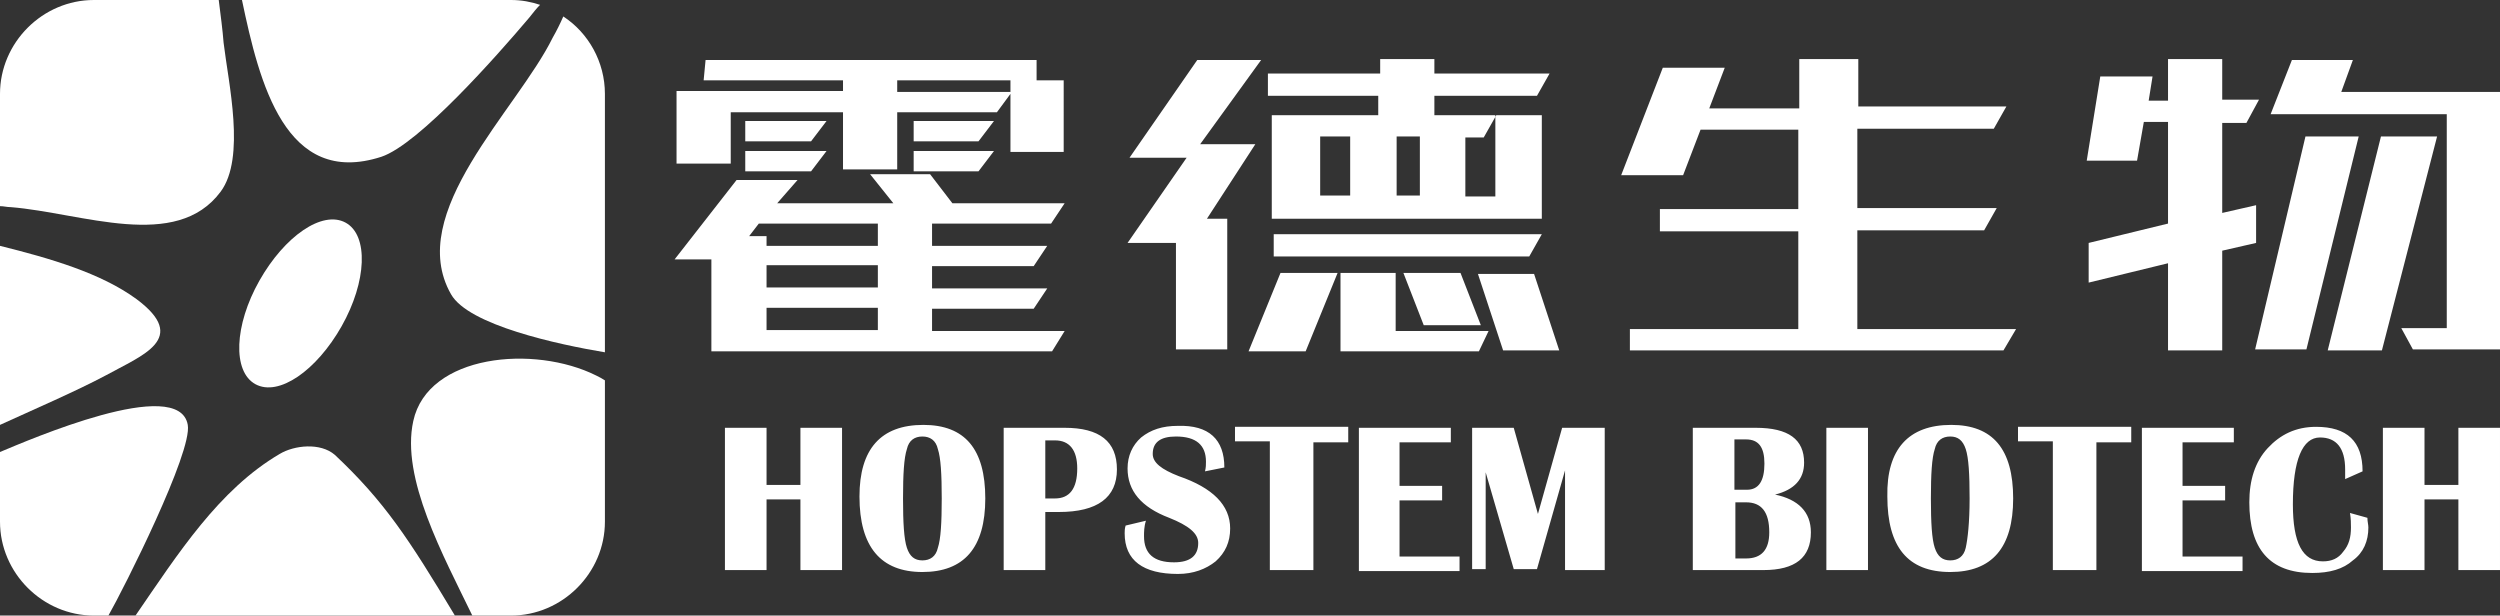 <?xml version="1.0" encoding="utf-8"?>
<!-- Generator: Adobe Illustrator 22.1.0, SVG Export Plug-In . SVG Version: 6.00 Build 0)  -->
<svg version="1.1" id="_x37C_" xmlns="http://www.w3.org/2000/svg" xmlns:xlink="http://www.w3.org/1999/xlink" x="0px" y="0px"
	 viewBox="0 0 258.3 63.6" style="enable-background:new 0 0 258.3 63.6;" xml:space="preserve">
<rect x="0" y="0" width="258.3" height="63.6" fill="#333333" stroke="none"/>
<style type="text/css">
	.st0{fill-rule:evenodd;clip-rule:evenodd;fill:#FFFFFF;}
</style>
<g>
	<path class="st0" d="M35.7,23c2.4,1.3,2.2,6.1-0.4,10.7c-2.6,4.6-6.5,7.3-8.9,6c-2.4-1.3-2.2-6.1,0.4-10.7
		C29.4,24.4,33.3,21.7,35.7,23z"/>
	<path class="st0" d="M0,43.9V25.4c5.2,1.3,10.4,2.8,14.1,5.5c5.5,4.1,0.6,5.8-3.2,7.9C7.9,40.4,3.5,42.3,0,43.9z"/>
	<path class="st0" d="M11.2,63.6H9.7c-5.3,0-9.7-4.4-9.7-9.7v-7.2c2.9-1.2,18.5-8,19.4-2.8C19.9,46.7,12.8,60.8,11.2,63.6z"/>
	<path class="st0" d="M47,63.6h-33c4.4-6.4,8.6-13,14.9-16.7c1.5-0.9,4.2-1.2,5.7,0.1C39.7,51.8,42.2,55.6,47,63.6z"/>
	<path class="st0" d="M62.5,39.3v14.6c0,5.3-4.4,9.7-9.7,9.7h-4c-3-6.2-7.4-14.2-6.1-20.1c1.5-6.9,12.5-7.9,18.9-4.7
		C62,39,62.2,39.1,62.5,39.3z"/>
	<path class="st0" d="M58.2,1.7c2.6,1.7,4.3,4.7,4.3,8v26.7c-4.8-0.8-14.1-2.8-15.9-6C41.8,22,53.4,11.4,57.1,3.9
		C57.5,3.2,57.9,2.4,58.2,1.7z"/>
	<path class="st0" d="M25,0h27.8c1.1,0,2.1,0.2,3,0.5c-0.4,0.4-0.7,0.8-1.1,1.3c-3.3,3.9-11.4,13.1-15.3,14.4
		C29.5,19.4,26.8,8.6,25,0z"/>
	<path class="st0" d="M9.7,0h12.9c0.2,1.6,0.4,3.1,0.5,4.4c0.5,4.2,2.3,11.9-0.3,15.4C18.2,26,8.5,22,1.1,21.4
		c-0.4,0-0.7-0.1-1.1-0.1V9.7C0,4.4,4.4,0,9.7,0z"/>
</g>
<path class="st0" d="M108.6,23.1H96.3v2.3h11.9l-1.4,2.1H96.3v2.3h11.9l-1.4,2.1H96.3v2.3H110l-1.3,2.1H73.5v-9.5h-3.8l6.4-8.2h6.3
	L80.3,21h12l-2.4-3h6.2l2.3,3H110L108.6,23.1L108.6,23.1z M110,15.7h-5.6v-6l-1.4,1.9H92.7v5.9h-5.6v-5.9H75.5v5.3h-5.6V9.4h17.2
	V8.3H72.7l0.2-2.1h34.2v2.1h2.8V15.7L110,15.7z M79.2,24.4v1h11.5v-2.3H78.4l-1,1.3H79.2L79.2,24.4z M79.2,34.1h11.5v-2.3H79.2V34.1
	L79.2,34.1z M79.2,29.7h11.5v-2.3H79.2V29.7L79.2,29.7z M83.8,14.6l1.6-2.1H77v2.1H83.8L83.8,14.6z M83.8,17.7l1.6-2.1H77v2.1H83.8
	L83.8,17.7z M101.1,17.7l1.6-2.1h-8.3v2.1H101.1L101.1,17.7z M101.1,14.6l1.6-2.1h-8.3v2.1H101.1L101.1,14.6z M104.4,8.3H92.7v1.2
	h11.7V8.3L104.4,8.3z M148.2,7.6h11.9l-1.3,2.3h-10.6v2h6.4l-1.3,2.3h-1.9v6.1h3.1v-8.4h4.8v10.7h-27.9V11.9h0v0h11v-2H131V7.6h11.6
	V6.1h5.6V7.6L148.2,7.6z M123.7,6.2h6.6l-6.3,8.7h5.7l-5,7.7h2.1v13.5h-5.3v-11h-5l6.1-8.8h-5.9L123.7,6.2L123.7,6.2z M138.5,36.3
	v-8.1h5.7v6h9.6l-1,2.1H138.5L138.5,36.3z M158,26.5h-26.4v-2.3h27.7L158,26.5L158,26.5z M134.9,36.3l3.3-8.1h-5.9l-3.3,8.1H134.9
	L134.9,36.3z M161.1,36.2l-2.6-7.9h-5.8l2.6,7.9H161.1L161.1,36.2z M153,33.6l-2.1-5.4h-5.9l2.1,5.4H153L153,33.6z M136.4,20.2h3.1
	v-6.1h-3.1V20.2L136.4,20.2z M144.3,20.2h2.4v-6.1h-2.4V20.2L144.3,20.2z M207.3,11l-1.3,2.3h-14.1v8.2h14.4l-1.3,2.3h-13.1V34h16.4
	l-1.3,2.2h-38.6V34h17.4V23.9h-14.3v-2.3h14.3v-8.2h-10.1l-1.8,4.7h-6.4l4.3-11.1h6.4l-1.6,4.2h9.3V6.1h6.1V11H207.3L207.3,11z
	 M233.1,25.1l-3.5,0.8v10.3H224v-9l-8.2,2v-4.1l8.2-2V12.6h-2.5l-0.7,4h-5.2l1.4-8.7h5.4l-0.4,2.5h2V6.1h5.6v4.2l3.8,0l-1.3,2.4
	h-2.5v9.3l3.5-0.8V25.1L233.1,25.1z M258.3,9.5v26.6h-9l-1.2-2.2h4.7V11.8h-18.2l2.2-5.6h6.3l-1.2,3.3H258.3L258.3,9.5z M251.8,14.1
	h-5.8l-5.5,22.1h5.6L251.8,14.1L251.8,14.1z M243.7,14.1h-5.5L233,36.1h5.3L243.7,14.1z"/>
<path class="st0" d="M79.2,51.6v7.3h-4.3V44.2h4.3v5.9h3.5v-5.9h4.3v14.7h-4.3v-7.3H79.2L79.2,51.6z M95.4,43.9
	c4.3,0,6.4,2.5,6.4,7.6c0,5.1-2.2,7.6-6.5,7.6s-6.5-2.6-6.5-7.8C88.8,46.4,91,43.9,95.4,43.9L95.4,43.9z M95.3,45.1
	c-0.8,0-1.4,0.4-1.6,1.3c-0.3,0.9-0.4,2.6-0.4,5.1c0,2.5,0.1,4.2,0.4,5.1s0.8,1.3,1.6,1.3c0.8,0,1.4-0.4,1.6-1.3
	c0.3-0.9,0.4-2.6,0.4-5.1c0-2.5-0.1-4.2-0.4-5.1C96.7,45.5,96.1,45.1,95.3,45.1L95.3,45.1z M103.7,58.9V44.2h6.3
	c3.6,0,5.4,1.4,5.4,4.3c0,2.9-2,4.4-6,4.4H108v6H103.7L103.7,58.9z M108,51.5h1c1.5,0,2.3-1,2.3-3.1c0-1.9-0.8-2.9-2.3-2.9h-1V51.5
	L108,51.5z M126.5,48.3l-2,0.4c0.1-0.4,0.1-0.7,0.1-1c0-1.7-1-2.6-3.1-2.6c-1.6,0-2.4,0.6-2.4,1.8c0,0.9,0.9,1.6,2.7,2.3
	c3.5,1.2,5.3,3,5.3,5.4c0,1.4-0.5,2.5-1.5,3.4c-1,0.8-2.3,1.3-3.9,1.3c-3.6,0-5.5-1.4-5.5-4.2c0-0.2,0-0.5,0.1-0.8l2.1-0.5
	c-0.2,0.6-0.2,1.2-0.2,1.6c0,1.8,1,2.7,3.1,2.7c1.7,0,2.5-0.7,2.5-2c0-1-1-1.8-3-2.6c-2.9-1.1-4.3-2.8-4.3-5.1
	c0-1.3,0.5-2.4,1.4-3.2c1-0.8,2.2-1.2,3.8-1.2C124.9,43.9,126.5,45.4,126.5,48.3L126.5,48.3z M139.3,44.2v1.5h-3.6v13.2h-4.5V45.6
	h-3.6v-1.5H139.3L139.3,44.2z M149.9,44.2v1.5h-5.3v4.5h4.4v1.5h-4.4v5.8h6.2v1.5h-10.4V44.2H149.9L149.9,44.2z M165.8,44.2v14.7
	h-4.1V48.6l-2.9,10.2h-2.4l-2.9-10v10h-1.4V44.2h4.3l2.5,8.9l2.5-8.9H165.8L165.8,44.2z M174.9,58.9V44.2h6.5c3.4,0,5,1.2,5,3.6
	c0,1.7-1,2.8-3,3.3c2.4,0.5,3.7,1.8,3.7,3.9c0,2.6-1.6,3.9-4.9,3.9H174.9L174.9,58.9z M179.2,57.7h1.2c1.6,0,2.4-0.9,2.4-2.7
	c0-2.1-0.8-3.1-2.4-3.1h-1.1V57.7L179.2,57.7z M179.2,50.6h1.3c1.2,0,1.8-0.9,1.8-2.7c0-1.7-0.6-2.5-1.9-2.5h-1.2V50.6L179.2,50.6z
	 M193,44.2v14.7h-4.3V44.2H193L193,44.2z M201.6,43.9c4.3,0,6.4,2.5,6.4,7.6c0,5.1-2.2,7.6-6.5,7.6c-4.4,0-6.5-2.6-6.5-7.8
	C194.9,46.4,197.2,43.9,201.6,43.9L201.6,43.9z M201.5,45.1c-0.8,0-1.4,0.4-1.6,1.3c-0.3,0.9-0.4,2.6-0.4,5.1c0,2.5,0.1,4.2,0.4,5.1
	c0.3,0.9,0.8,1.3,1.6,1.3c0.8,0,1.4-0.4,1.6-1.3s0.4-2.6,0.4-5.1c0-2.5-0.1-4.2-0.4-5.1C202.8,45.5,202.3,45.1,201.5,45.1
	L201.5,45.1z M220.2,44.2v1.5h-3.6v13.2h-4.5V45.6h-3.6v-1.5H220.2L220.2,44.2z M230.8,44.2v1.5h-5.3v4.5h4.4v1.5h-4.4v5.8h6.2v1.5
	h-10.4V44.2H230.8L230.8,44.2z M242.8,53l1.8,0.5c0,0.4,0.1,0.7,0.1,1c0,1.4-0.5,2.6-1.6,3.4c-1,0.9-2.4,1.3-4.2,1.3
	c-4.4,0-6.5-2.5-6.5-7.3c0-2.3,0.6-4.2,1.9-5.6c1.3-1.4,2.9-2.2,5-2.2c3.2,0,4.8,1.5,4.8,4.6l-1.8,0.8c0-0.4,0-0.8,0-1
	c0-2.2-0.9-3.3-2.6-3.3c-1.8,0-2.8,2.3-2.8,6.9c0,4,1,5.9,3.1,5.9c0.9,0,1.6-0.3,2.1-1c0.6-0.7,0.8-1.5,0.8-2.5
	C242.9,54.1,242.9,53.6,242.8,53L242.8,53z M250.5,51.6v7.3h-4.3V44.2h4.3v5.9h3.5v-5.9h4.3v14.7H254v-7.3H250.5z"/>
</svg>
